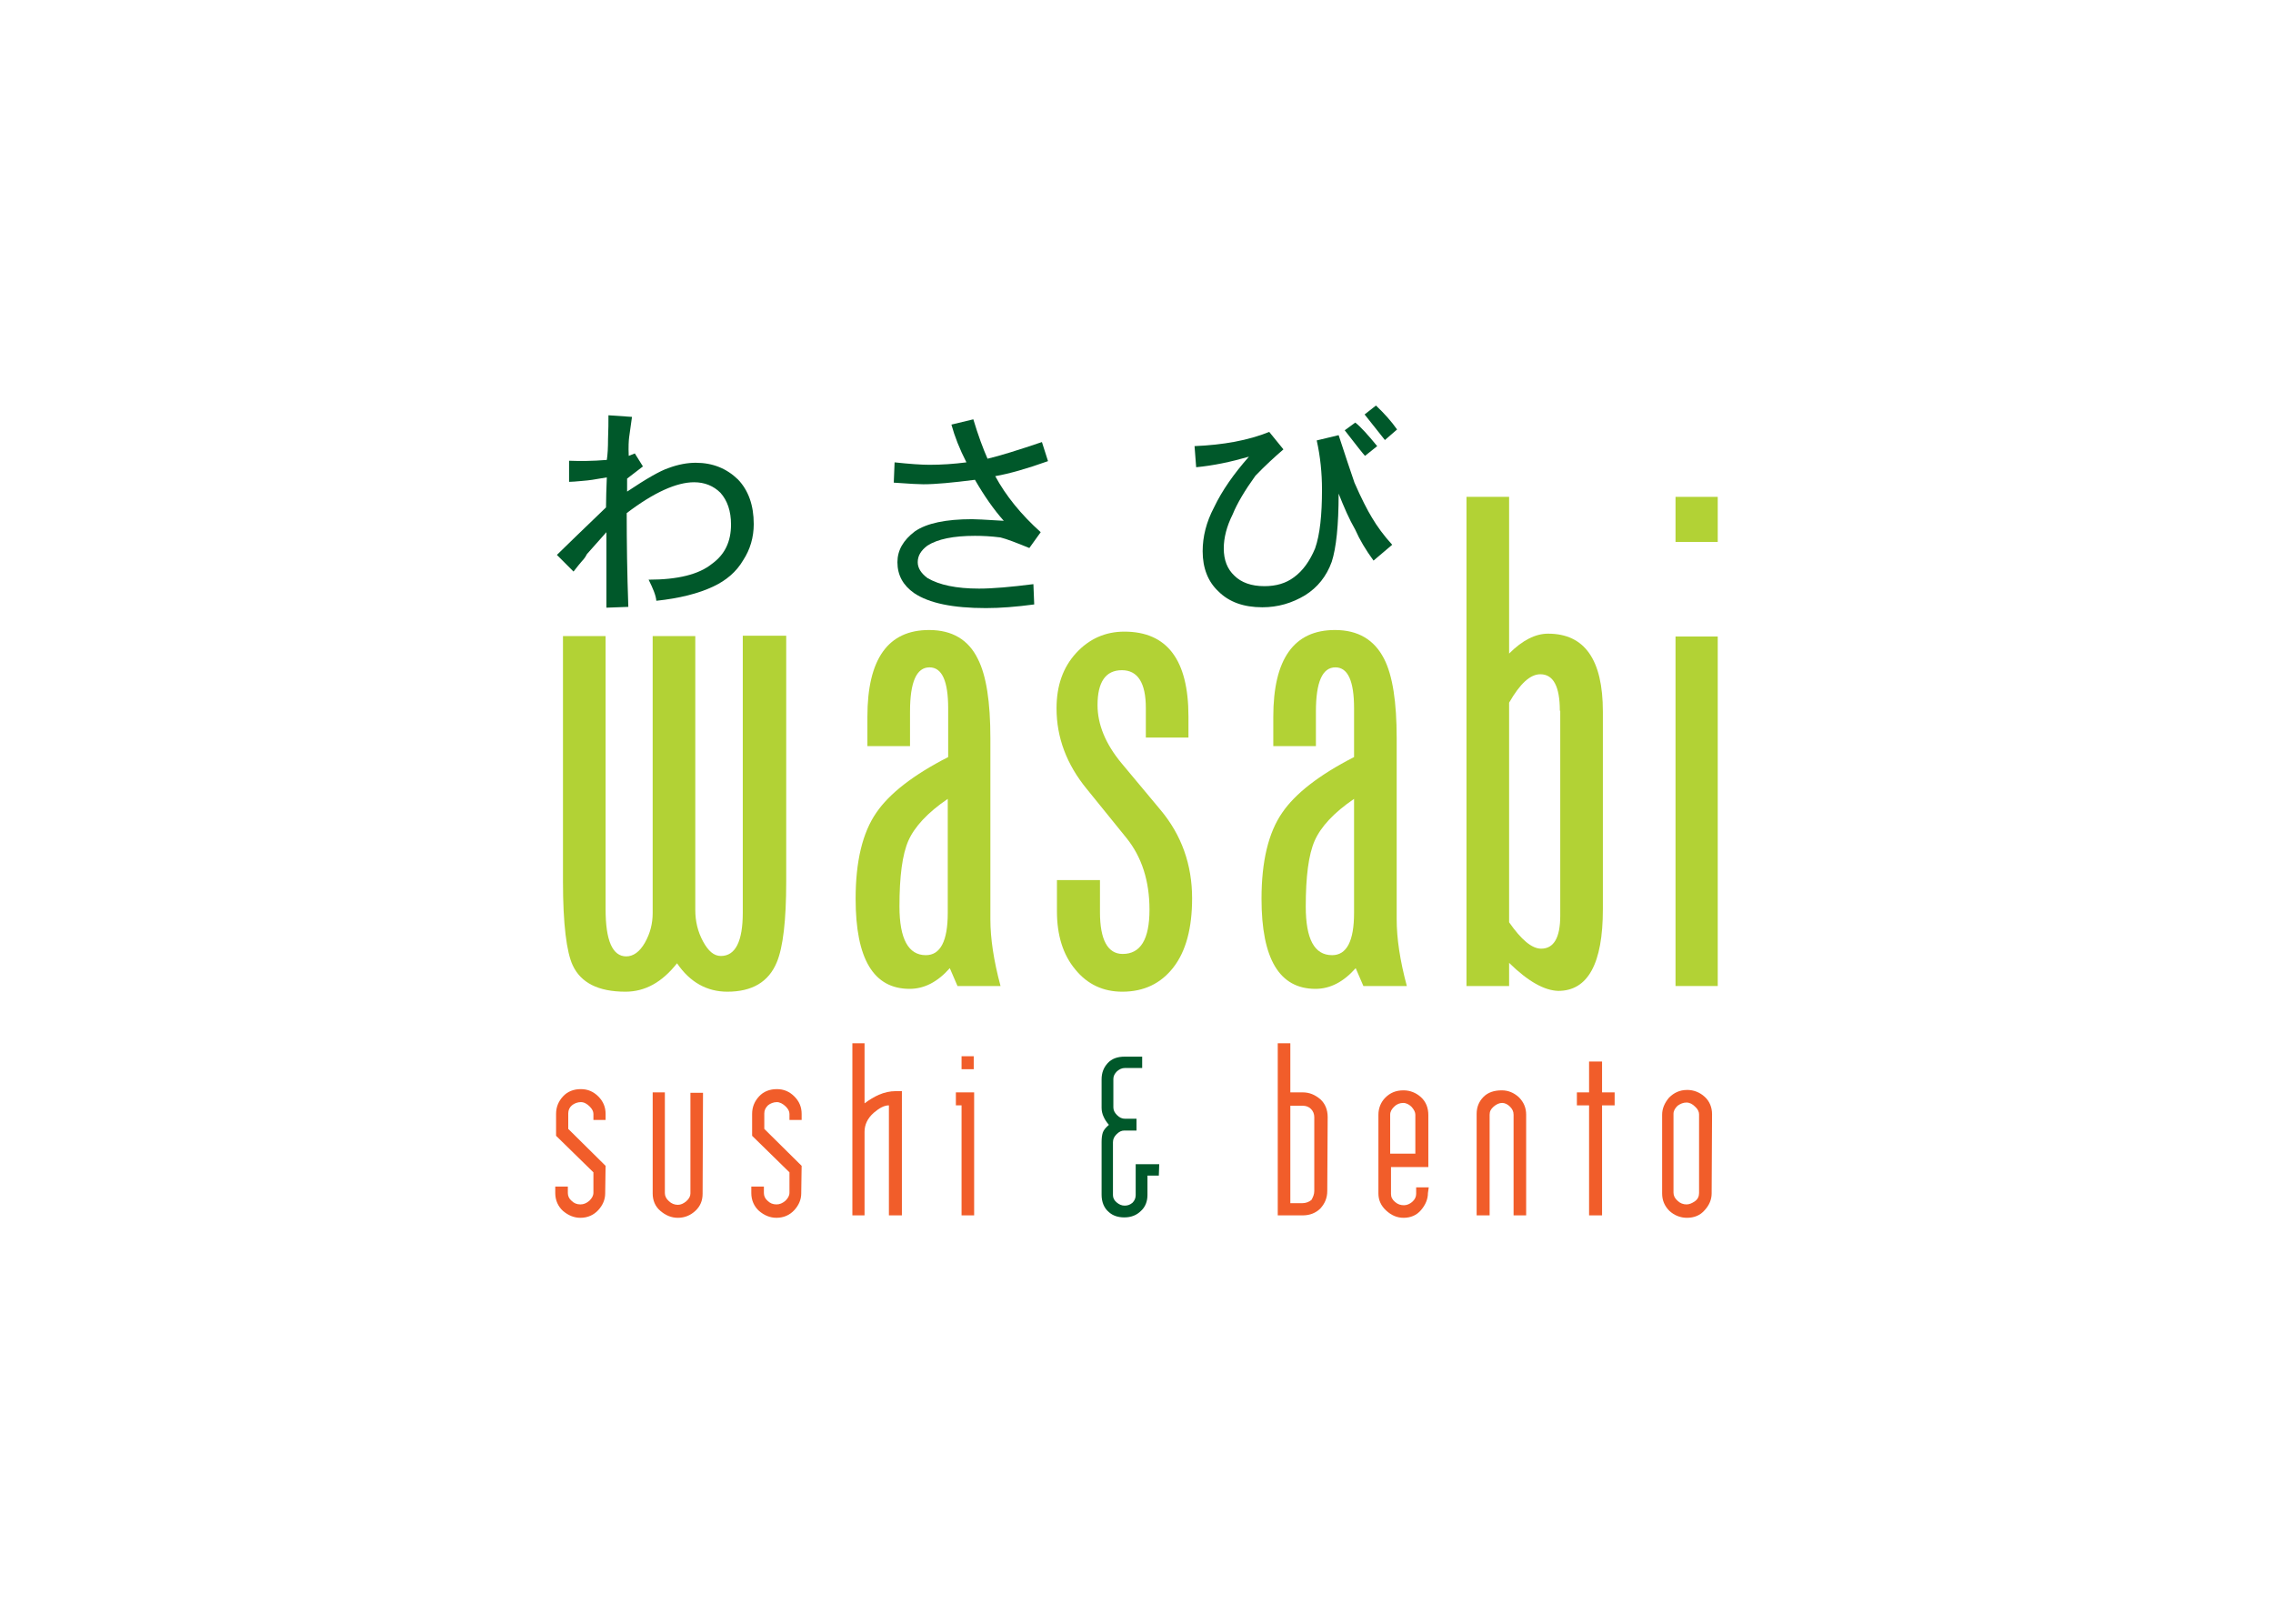 <?xml version="1.0" encoding="UTF-8"?> <svg xmlns="http://www.w3.org/2000/svg" xmlns:xlink="http://www.w3.org/1999/xlink" version="1.0" id="katman_1" x="0px" y="0px" viewBox="0 0 560 400" style="enable-background:new 0 0 560 400;" xml:space="preserve"> <style type="text/css"> .st0{fill:#00582A;} .st1{fill:#F15D2A;} .st2{fill:#B2D235;} </style> <g> <path class="st0" d="M154.9,112.3l1.5-0.6l2,3.2l-3.9,3v3.2c4.8-3.2,8.1-5.1,10.2-5.8c2.4-0.9,4.7-1.3,6.7-1.3 c4.2,0,7.6,1.4,10.4,4.1c2.6,2.7,3.9,6.4,3.9,11c0,3.3-0.9,6.3-2.6,8.9c-1.7,2.9-4.2,5-7.4,6.5c-3.6,1.7-8.3,2.9-14,3.5 c-0.1-1.3-0.8-3-1.9-5.2c7.2,0,12.4-1.3,15.6-3.9c3.2-2.3,4.7-5.5,4.7-9.7c0-3.3-0.9-5.9-2.6-7.8c-1.7-1.7-3.9-2.6-6.5-2.6 c-4.3,0-9.9,2.5-16.6,7.6c0,7.1,0.1,14.8,0.4,23.1l-5.4,0.2v-18.6l-4.8,5.4c-0.3,0.6-0.7,1.2-1.2,1.7c-0.5,0.6-1.2,1.4-2.1,2.6 l-4.1-4.1c2-2,6.1-5.9,12.1-11.7c0-2.2,0.1-4.6,0.2-7.4c-1.7,0.3-2.9,0.5-3.6,0.6c-0.6,0.1-1.6,0.2-2.8,0.3 c-1.2,0.1-2.2,0.2-2.9,0.2v-5.2c2.6,0.1,5.7,0.1,9.3-0.2c0.2-1.3,0.3-3,0.3-5.2c0.1-2.2,0.1-4.1,0.1-5.8l5.8,0.4l-0.7,5 C154.9,108.5,154.8,110,154.9,112.3"></path> <path class="st0" d="M243.3,113c3-0.7,7.5-2.1,13.4-4.1l1.5,4.7c-5.3,1.9-9.6,3.1-13,3.7c2.6,4.8,6.3,9.4,11.2,13.8l-2.8,3.9 c-3.2-1.3-5.5-2.2-7.1-2.6c-2.3-0.3-4.4-0.4-6.3-0.4c-5.3,0-9.2,0.8-11.7,2.4c-1.6,1.2-2.4,2.5-2.4,4.1c0,1.4,0.8,2.7,2.4,3.9 c2.9,1.7,7.1,2.6,12.7,2.6c3.4,0,7.9-0.4,13.4-1.1l0.2,5c-4.5,0.6-8.4,0.9-11.9,0.9c-8.1,0-14-1.2-17.7-3.7 c-2.7-1.9-4.1-4.4-4.1-7.6c0-2.9,1.4-5.4,4.3-7.6c2.9-2,7.6-3,14.1-3c0.6,0,3.2,0.1,7.8,0.4c-2.4-2.7-4.8-6.1-7.1-10.1 c-5.5,0.7-9.7,1.1-12.7,1.1c-0.9,0-3.3-0.1-7.3-0.4l0.2-5c3.7,0.4,6.6,0.6,8.6,0.6c3,0,6-0.2,9.1-0.6c-1.7-3.3-2.9-6.4-3.7-9.3 l5.4-1.3C241,107.3,242.2,110.5,243.3,113"></path> <path class="st0" d="M329.8,121.6c0,7.8-0.6,13.4-1.7,16.8c-1.3,3.6-3.5,6.3-6.5,8.2c-3.3,2-6.8,3-10.6,3c-4.6,0-8.2-1.3-10.8-3.9 c-2.6-2.4-3.9-5.8-3.9-9.9c0-3.6,0.9-7.2,2.8-10.8c2-4.2,4.9-8.3,8.6-12.5c-4.5,1.3-8.8,2.2-13,2.6l-0.4-5.2 c7.1-0.3,13.2-1.4,18.4-3.5l3.5,4.3c-2.2,1.9-4.5,4-6.9,6.5c-2.6,3.6-4.5,6.8-5.6,9.5c-1.5,3-2.2,5.8-2.2,8.4 c0,2.9,0.9,5.1,2.6,6.7c1.7,1.7,4.2,2.6,7.4,2.6c2.9,0,5.3-0.7,7.3-2.2c2.2-1.6,3.9-4,5.2-7.1c1.2-3.4,1.7-8.3,1.7-14.5 c0-4-0.4-8.1-1.3-12.1l5.4-1.3c1.6,4.9,2.9,8.8,3.9,11.7c1.7,3.9,3.2,6.8,4.3,8.6c1.3,2.2,2.9,4.4,5,6.7l-4.6,3.9 c-1.9-2.6-3.4-5.1-4.5-7.6C332.4,127.9,331.1,124.9,329.8,121.6 M331.3,106l2.6-1.9c1.3,1,3.1,3,5.4,5.8l-3,2.4 C336,112,334.3,109.9,331.3,106 M344.2,105.8l-3,2.6l-5-6.3l2.8-2.2C341.1,101.9,342.8,103.8,344.2,105.8"></path> <path class="st1" d="M149.1,294c0,1.5-0.6,2.9-1.7,4.1c-1.1,1.2-2.6,1.9-4.4,1.9c-1.6,0-3-0.6-4.3-1.7c-1.2-1.1-1.9-2.6-1.9-4.4 v-1.6h3.1v1.6c0,0.7,0.3,1.4,0.9,1.9c0.6,0.6,1.3,0.9,2.2,0.9c0.8,0,1.5-0.3,2.2-0.9c0.6-0.6,1-1.2,1-2v-5l-9.2-9v-5.4 c0-1.7,0.6-3.1,1.7-4.3c1.1-1.2,2.6-1.8,4.4-1.8c1.7,0,3.1,0.6,4.3,1.8c1.2,1.2,1.8,2.6,1.8,4.3v1.5h-3v-1.5c0-0.6-0.3-1.2-0.9-1.8 c-0.7-0.7-1.4-1.1-2.2-1.1c-0.8,0-1.6,0.3-2.2,0.8s-0.9,1.2-0.9,2l0,3.8l9.2,9.1L149.1,294z"></path> <path class="st1" d="M173.1,294.1c0,1.7-0.6,3.1-1.8,4.2c-1.2,1.1-2.6,1.7-4.3,1.7c-1.6,0-3-0.6-4.3-1.7c-1.3-1.1-1.9-2.6-1.9-4.3 v-24.9h3v24.8c0,0.7,0.3,1.4,1,2c0.6,0.6,1.4,0.9,2.2,0.9c0.7,0,1.4-0.3,2.1-0.9c0.7-0.6,1-1.3,1-1.9v-24.8h3.1L173.1,294.1z"></path> <path class="st1" d="M197.4,294c0,1.5-0.6,2.9-1.7,4.1c-1.1,1.2-2.6,1.9-4.4,1.9c-1.6,0-3-0.6-4.3-1.7c-1.2-1.1-1.9-2.6-1.9-4.4 v-1.6h3.1v1.6c0,0.7,0.3,1.4,0.9,1.9c0.6,0.6,1.3,0.9,2.2,0.9c0.8,0,1.5-0.3,2.2-0.9c0.6-0.6,1-1.2,1-2v-5l-9.2-9v-5.4 c0-1.7,0.6-3.1,1.7-4.3c1.1-1.2,2.6-1.8,4.4-1.8c1.7,0,3.1,0.6,4.3,1.8c1.2,1.2,1.8,2.6,1.8,4.3v1.5h-3v-1.5c0-0.6-0.3-1.2-0.9-1.8 c-0.7-0.7-1.5-1.1-2.2-1.1c-0.8,0-1.6,0.3-2.2,0.8c-0.6,0.6-0.9,1.2-0.9,2l0,3.8l9.2,9.1L197.4,294z"></path> <path class="st1" d="M222.2,299.4H219v-27.1c-1.1,0-2.3,0.6-3.7,1.8c-1.6,1.4-2.3,3-2.3,4.7v20.6h-3V257h3v14.8 c1.2-0.9,2.4-1.6,3.5-2.1c1.4-0.6,2.8-0.9,4.1-0.9h1.6L222.2,299.4z"></path> <path class="st1" d="M239.9,299.4h-3v-27.1h-1.4v-3.2h4.5V299.4z M239.9,263.4h-3v-3.2h3V263.4z"></path> <path class="st0" d="M285.5,289.6h-2.8v4.8c0,1.5-0.5,2.9-1.6,3.9c-1.1,1.1-2.5,1.6-4.1,1.6c-1.5,0-2.8-0.4-3.8-1.3 c-1.2-1-1.8-2.5-1.8-4.3v-13c0-0.9,0.1-1.7,0.3-2.3c0.2-0.6,0.7-1.2,1.5-1.9c-0.6-0.7-1-1.3-1.3-2c-0.3-0.6-0.5-1.4-0.5-2.2v-7 c0-1.6,0.5-2.9,1.5-4c1-1.1,2.4-1.6,4.2-1.6h4.3v2.8h-4.3c-0.7,0-1.3,0.3-1.9,0.8c-0.6,0.6-0.9,1.2-0.9,1.9v7 c0,0.7,0.3,1.3,0.9,1.9c0.6,0.6,1.2,0.9,2,0.9h2.8v2.9H277c-0.7,0-1.3,0.3-1.9,0.9c-0.6,0.6-0.9,1.2-0.9,2v13 c0,0.7,0.3,1.3,0.9,1.8c0.6,0.5,1.2,0.8,2,0.8c0.7,0,1.3-0.2,1.9-0.7c0.5-0.5,0.8-1.1,0.8-1.9v-7.6h5.8L285.5,289.6z"></path> <path class="st1" d="M327,293.4c0,1.7-0.6,3.1-1.7,4.3c-1.1,1.1-2.6,1.7-4.3,1.7h-6.2V257h3.1v12.1h3.1c1.6,0,3,0.6,4.3,1.7 c1.2,1.1,1.8,2.6,1.8,4.4L327,293.4z M323.8,293.4v-18.2c0-0.8-0.3-1.5-0.8-2c-0.6-0.6-1.3-0.8-2-0.8h-3.1v24h2.9 c0.9,0,1.7-0.3,2.3-0.8C323.5,294.9,323.8,294.2,323.8,293.4"></path> <path class="st1" d="M351.8,293.9c0,1.5-0.6,2.9-1.7,4.2c-1.1,1.3-2.6,1.9-4.3,1.9c-1.6,0-3-0.6-4.3-1.8c-1.3-1.2-1.9-2.6-1.9-4.2 v-19.4c0-1.6,0.6-3.1,1.7-4.2c1.2-1.2,2.6-1.8,4.5-1.8c1.6,0,3.1,0.6,4.3,1.7c1.2,1.1,1.8,2.6,1.8,4.4v12.8h-9.2v6.6 c0,0.8,0.3,1.4,1,2c0.7,0.6,1.4,0.8,2.2,0.8c0.7,0,1.4-0.3,2-0.8c0.7-0.6,1-1.3,1-2v-1.6h3.1L351.8,293.9z M348.7,284.2v-9.6 c0-0.6-0.3-1.2-0.9-1.9c-0.6-0.6-1.3-1-2.1-1c-0.8,0-1.6,0.3-2.2,0.9c-0.6,0.6-1,1.2-1,2v9.6H348.7z"></path> <path class="st1" d="M376.1,299.4h-3.2v-24.8c0-0.8-0.3-1.4-0.9-2c-0.6-0.6-1.3-0.9-1.9-0.9c-0.7,0-1.4,0.3-2.1,0.9 c-0.7,0.6-1,1.2-1,2v24.8h-3.2v-25c0-1.7,0.6-3.1,1.7-4.2c1.1-1.1,2.6-1.6,4.5-1.6c1.6,0,3,0.6,4.2,1.7c1.2,1.2,1.8,2.6,1.8,4.3 V299.4z"></path> <path class="st1" d="M397.8,272.3h-3.1v27.1h-3.2v-27.1h-3v-3.2h3v-7.6h3.2v7.6h3.1V272.3z"></path> <path class="st1" d="M421.7,294c0,1.5-0.6,2.9-1.7,4.1c-1.1,1.3-2.6,1.9-4.4,1.9c-1.6,0-3.1-0.6-4.3-1.7c-1.2-1.2-1.8-2.6-1.8-4.3 v-19.4c0-1.5,0.6-2.9,1.7-4.2c1.2-1.2,2.6-1.9,4.5-1.9c1.6,0,3.1,0.6,4.3,1.7c1.2,1.1,1.8,2.6,1.8,4.3L421.7,294z M418.6,293.9 v-19.4c0-0.6-0.3-1.3-1-1.9c-0.6-0.6-1.3-1-2.1-1c-0.8,0-1.5,0.3-2.2,0.8c-0.6,0.6-1,1.2-1,2v19.4c0,0.7,0.3,1.4,1,2 c0.6,0.6,1.4,0.9,2.2,0.9c0.7,0,1.4-0.3,2.1-0.8C418.3,295.4,418.6,294.7,418.6,293.9"></path> <g> <path class="st2" d="M138.7,217.2v-60.5h10.5v67.3c0,7.7,1.7,11.6,5.1,11.6c1.7,0,3.3-1.1,4.6-3.4c1.3-2.3,1.9-4.7,1.9-7.3v-68.2 h10.5v67.5c0,2.7,0.6,5.3,1.9,7.7c1.3,2.4,2.7,3.6,4.4,3.6c3.6,0,5.4-3.6,5.4-10.7v-68.2h10.7v60.6c0,9.6-0.8,16.2-2.3,19.8 c-2,4.9-6.1,7.3-12.2,7.3c-5,0-9.2-2.3-12.4-7c-3.7,4.7-7.9,7-12.7,7c-6.7,0-11-2.2-13-6.5C139.6,234.6,138.7,227.7,138.7,217.2"></path> <path class="st2" d="M235.9,242.9l-1.9-4.4c-3,3.4-6.3,5.1-9.9,5.1c-8.9,0-13.3-7.4-13.3-22.2c0-9.2,1.7-16.3,5.1-21.2 c3.2-4.7,9.1-9.3,17.7-13.7v-12c0-6.7-1.5-10.1-4.6-10.1c-3.2,0-4.8,3.6-4.8,10.9v8.5h-10.5v-7.2c0-14.3,5.1-21.4,15.2-21.4 c5.7,0,9.7,2.4,12,7.1c2.1,4.1,3.1,10.6,3.1,19.6v44.6c0,4.6,0.8,10.1,2.5,16.4L235.9,242.9z M228.1,235.3c3.6,0,5.4-3.5,5.4-10.4 v-28.1c-5,3.4-8.2,6.9-9.7,10.3c-1.5,3.4-2.2,8.8-2.2,16.2C221.6,231.3,223.8,235.3,228.1,235.3"></path> <path class="st2" d="M292.8,176.5v5.2h-10.5v-7.3c0-6.2-2-9.3-5.9-9.3c-4,0-6,2.9-6,8.6c0,4.8,2,9.6,5.9,14.3l9.6,11.5 c5.2,6.2,7.8,13.5,7.8,21.8c0,7.3-1.5,13-4.6,17c-3.1,4-7.3,6-12.6,6c-4.7,0-8.6-1.8-11.6-5.5c-3-3.6-4.5-8.4-4.5-14.3v-7.7H271 v7.9c0,6.8,1.9,10.3,5.6,10.3c4.4,0,6.6-3.6,6.6-10.9c0-7.1-1.9-13-5.7-17.7l-9.8-12.1c-4.9-6-7.4-12.6-7.4-19.8 c0-5.6,1.6-10.1,4.8-13.6c3.2-3.5,7.2-5.3,11.9-5.3C287.5,155.6,292.8,162.5,292.8,176.5"></path> <path class="st2" d="M335.9,242.9l-1.9-4.4c-3,3.4-6.3,5.1-9.9,5.1c-8.9,0-13.3-7.4-13.3-22.2c0-9.2,1.7-16.3,5.1-21.2 c3.2-4.7,9.1-9.3,17.7-13.7v-12c0-6.7-1.5-10.1-4.6-10.1c-3.2,0-4.8,3.6-4.8,10.9v8.5h-10.5v-7.2c0-14.3,5.1-21.4,15.2-21.4 c5.7,0,9.7,2.4,12.1,7.1c2.1,4.1,3.1,10.6,3.1,19.6v44.6c0,4.6,0.8,10.1,2.5,16.4L335.9,242.9z M328.2,235.3 c3.6,0,5.4-3.5,5.4-10.4v-28.1c-5,3.4-8.2,6.9-9.7,10.3c-1.5,3.4-2.2,8.8-2.2,16.2C321.7,231.3,323.8,235.3,328.2,235.3"></path> <path class="st2" d="M371.8,237.2v5.7h-10.5V122.4h10.5V161c3.3-3.3,6.5-4.9,9.6-4.9c9,0,13.5,6.4,13.5,19.2v48.7 c0,13.4-3.7,20.1-11,20.1C380.5,244,376.5,241.8,371.8,237.2 M384.3,175.1c0-6-1.6-9-4.8-9c-2.5,0-5,2.3-7.7,7v54.1 c3,4.3,5.6,6.5,7.9,6.5c3.1,0,4.7-2.7,4.7-8.1V175.1z"></path> <path class="st2" d="M412.8,122.4h10.4v11.1h-10.4V122.4z M423.2,242.9h-10.4v-86.1h10.4V242.9z"></path> </g> </g> </svg> 